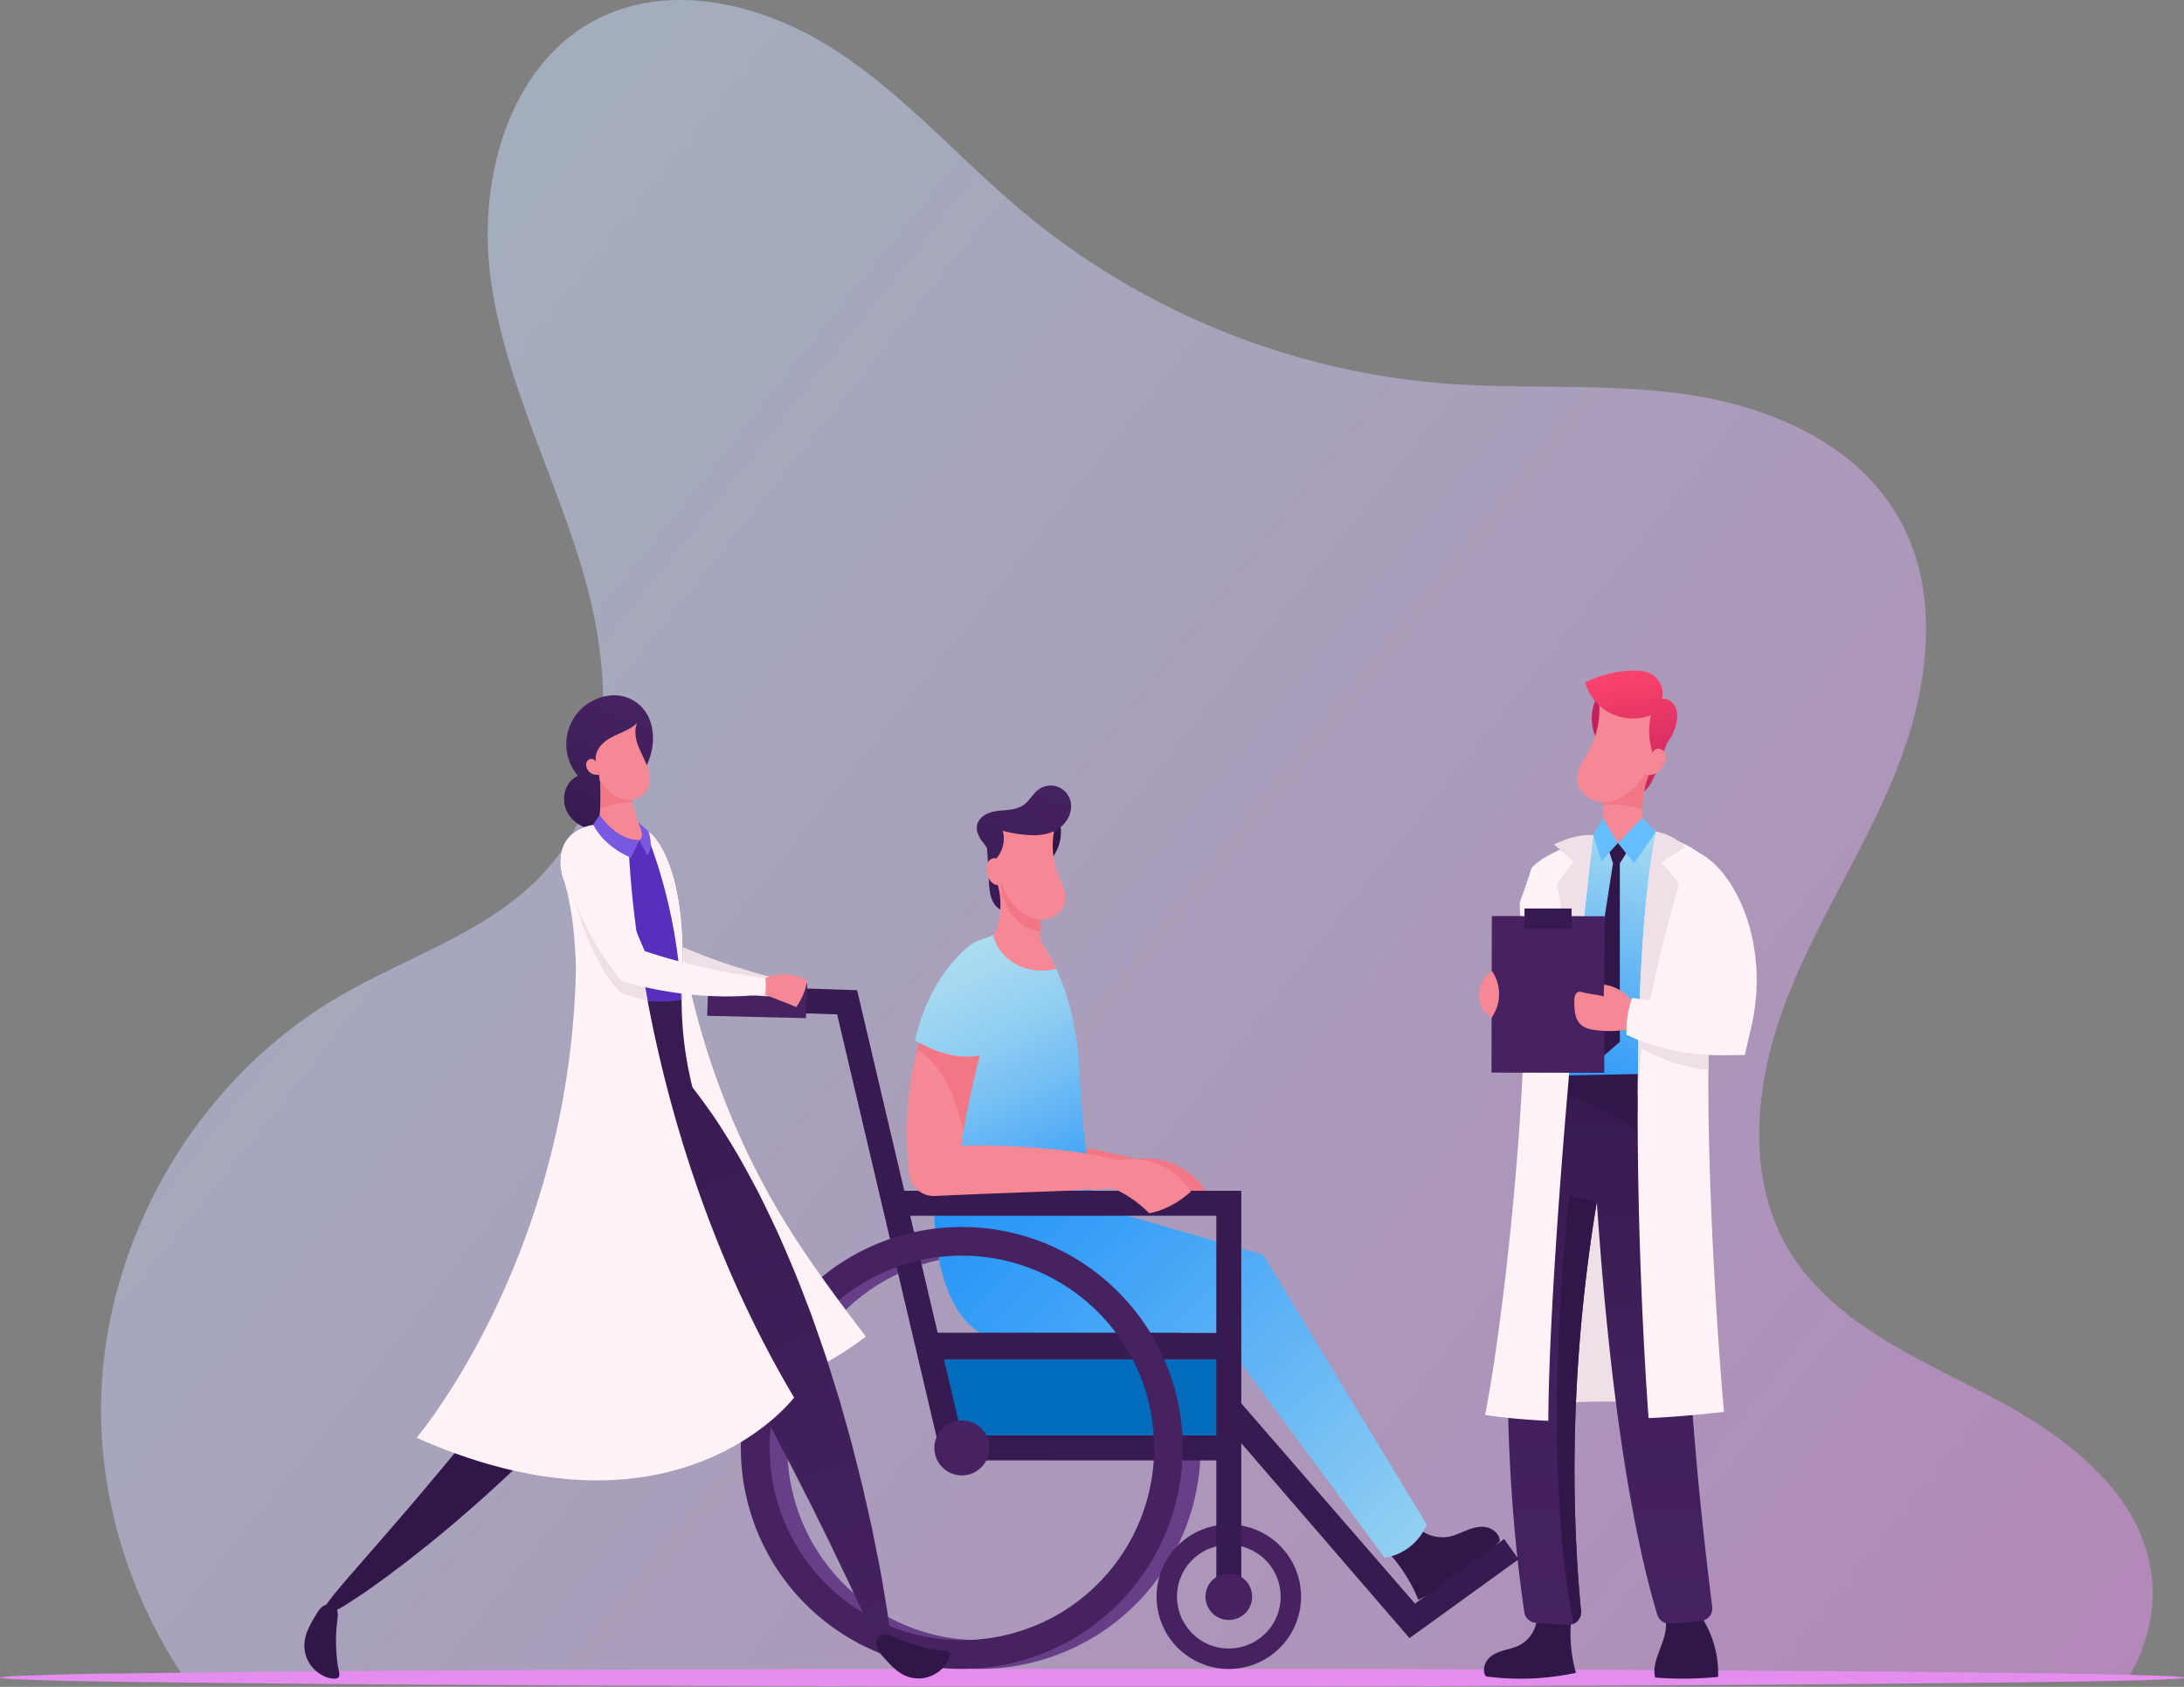 <svg xmlns="http://www.w3.org/2000/svg" xmlns:xlink="http://www.w3.org/1999/xlink" viewBox="0 0 1300 1004"><rect x="0" y="0" width="1300" height="1004" fill="#808080" stroke="none"/><defs><style>.cls-1{opacity:0.5;}.cls-2{fill:url(#_ÂÁ_Ï_ÌÌ_È_ËÂÌÚ_21);}.cls-3{fill:#e58def;}.cls-4{fill:#efdfe6;}.cls-5{fill:#311649;}.cls-6{fill:url(#_ÂÁ_Ï_ÌÌ_È_ËÂÌÚ_23);}.cls-7{fill:url(#_ÂÁ_Ï_ÌÌ_È_ËÂÌÚ_12);}.cls-8{fill:url(#_ÂÁ_Ï_ÌÌ_È_ËÂÌÚ_7);}.cls-9{fill:#fff3f7;}.cls-10{fill:#f68895;}.cls-11{fill:#f17785;}.cls-12{fill:#c5205c;}.cls-13{fill:url(#_ÂÁ_Ï_ÌÌ_È_ËÂÌÚ_12-2);}.cls-14{fill:#64bdff;}.cls-15{fill:#462261;}.cls-16{fill:#371a4f;}.cls-17{fill:#673f89;}.cls-18{fill:url(#_ÂÁ_Ï_ÌÌ_È_ËÂÌÚ_30);}.cls-19{fill:url(#_ÂÁ_Ï_ÌÌ_È_ËÂÌÚ_44);}.cls-20{fill:url(#_ÂÁ_Ï_ÌÌ_È_ËÂÌÚ_45);}.cls-21{fill:#006cbb;}.cls-22{fill:url(#_ÂÁ_Ï_ÌÌ_È_ËÂÌÚ_30-2);}.cls-23{fill:url(#_ÂÁ_Ï_ÌÌ_È_ËÂÌÚ_30-3);}.cls-24{fill:url(#_ÂÁ_Ï_ÌÌ_È_ËÂÌÚ_46);}.cls-25{fill:#582fbc;}.cls-26{fill:#7a59e2;}</style><linearGradient id="_ÂÁ_Ï_ÌÌ_È_ËÂÌÚ_21" x1="1224.15" y1="1130.32" x2="-23.41" y2="134.79" gradientUnits="userSpaceOnUse"><stop offset="0" stop-color="#e58def"/><stop offset="0.19" stop-color="#dda0f2"/><stop offset="0.73" stop-color="#cad1f8"/><stop offset="1" stop-color="#c2e4fb"/></linearGradient><linearGradient id="_ÂÁ_Ï_ÌÌ_È_ËÂÌÚ_23" x1="-474.75" y1="655.72" x2="-472.44" y2="976.89" gradientTransform="matrix(-1, 0, 0, 1, 485.3, 0)" gradientUnits="userSpaceOnUse"><stop offset="0" stop-color="#371a4f"/><stop offset="0.52" stop-color="#42205c"/><stop offset="1" stop-color="#462261"/></linearGradient><linearGradient id="_ÂÁ_Ï_ÌÌ_È_ËÂÌÚ_12" x1="-497.5" y1="477.48" x2="-484.02" y2="398.15" gradientTransform="matrix(-1, 0, 0, 1, 485.3, 0)" gradientUnits="userSpaceOnUse"><stop offset="0" stop-color="#c5205c"/><stop offset="1" stop-color="#fb446c"/></linearGradient><linearGradient id="_ÂÁ_Ï_ÌÌ_È_ËÂÌÚ_7" x1="-455.51" y1="653.93" x2="-500.19" y2="490.64" gradientTransform="matrix(-1, 0, 0, 1, 485.3, 0)" gradientUnits="userSpaceOnUse"><stop offset="0" stop-color="#2795f8"/><stop offset="1" stop-color="#abddf0"/></linearGradient><linearGradient id="_ÂÁ_Ï_ÌÌ_È_ËÂÌÚ_12-2" x1="-496.2" y1="477.7" x2="-482.72" y2="398.37" xlink:href="#_ÂÁ_Ï_ÌÌ_È_ËÂÌÚ_12"/><linearGradient id="_ÂÁ_Ï_ÌÌ_È_ËÂÌÚ_30" x1="489.96" y1="462.11" x2="513.22" y2="370.65" gradientTransform="translate(146.7 30.46) rotate(6.15)" gradientUnits="userSpaceOnUse"><stop offset="0" stop-color="#371a4f"/><stop offset="0.47" stop-color="#401f5a"/><stop offset="1" stop-color="#462261"/></linearGradient><linearGradient id="_ÂÁ_Ï_ÌÌ_È_ËÂÌÚ_44" x1="630.23" y1="729.02" x2="553.32" y2="566.47" gradientUnits="userSpaceOnUse"><stop offset="0" stop-color="#2795f8"/><stop offset="0.15" stop-color="#42a4f6"/><stop offset="0.42" stop-color="#6fbcf4"/><stop offset="0.66" stop-color="#90cef2"/><stop offset="0.86" stop-color="#a4d9f0"/><stop offset="1" stop-color="#abddf0"/></linearGradient><linearGradient id="_ÂÁ_Ï_ÌÌ_È_ËÂÌÚ_45" x1="594.5" y1="694.75" x2="871.8" y2="983.69" gradientUnits="userSpaceOnUse"><stop offset="0" stop-color="#2795f8"/><stop offset="0.19" stop-color="#3aa0f7"/><stop offset="0.57" stop-color="#6dbbf4"/><stop offset="1" stop-color="#abddf0"/></linearGradient><linearGradient id="_ÂÁ_Ï_ÌÌ_È_ËÂÌÚ_30-2" x1="494.04" y1="463.15" x2="517.31" y2="371.69" xlink:href="#_ÂÁ_Ï_ÌÌ_È_ËÂÌÚ_30"/><linearGradient id="_ÂÁ_Ï_ÌÌ_È_ËÂÌÚ_30-3" x1="345.87" y1="490.64" x2="373.48" y2="411.17" gradientTransform="matrix(1, 0, 0, 1, 0, 0)" xlink:href="#_ÂÁ_Ï_ÌÌ_È_ËÂÌÚ_30"/><linearGradient id="_ÂÁ_Ï_ÌÌ_È_ËÂÌÚ_46" x1="360.26" y1="565.78" x2="534.68" y2="1022.39" gradientUnits="userSpaceOnUse"><stop offset="0" stop-color="#371a4f"/><stop offset="1" stop-color="#462261"/></linearGradient></defs><g id="Calque_2" data-name="Calque 2"><g id="_Layer_" data-name="&lt;Layer&gt;"><g class="cls-1"><path class="cls-2" d="M60.15,838.13C59.89,894.8,77.88,951,109.29,998.05l.93,1.38h.14l14.17-.19q12.41-.18,26-.32,14.15-.17,29.57-.31l10.43-.1,18.73-.17q17.34-.15,35.93-.29l10-.07,16.23-.11c28.51-.19,58.87-.36,90.83-.51l4.82,0h5.43q13.59-.08,27.54-.12l11.38-.05,12.94,0c34.4-.12,70.25-.22,107.27-.29l40.21-.06q38.33-.06,78-.06H707q40.29,0,79.19.07l11.31,0q34.93.06,68.46.15c91.31.25,174,.66,243.32,1.2l5.5.05c18,.13,35,.29,51,.45q21.38.21,40.26.45c4.85.06,9.56.11,14.14.18h.11l7.34.11h1.09c3.44.06,6.79.1,10.07.14h.22c1,0,1.9,0,2.83,0l11.16.19,8.49.14.86,0,3.94.07.78-1.35c10.76-18.8,16.34-40,13.59-61.47-6.35-49.6-52.56-83.48-96.92-106.56s-93.94-44.16-119.36-87.22c-26.12-44.25-19.37-101-.79-148.87s47.78-91.13,66.38-139,25.38-104.61-.7-148.87a124.1,124.1,0,0,0-32.5-35.92c-23.33-17.64-52.5-28.57-81.82-34.11-2.89-.54-5.79-1-8.68-1.48-46.85-7.17-94.65-3.39-141.93-6.55-1.64-.1-3.28-.22-4.91-.35A447.33,447.33,0,0,1,666.75,167a439.57,439.57,0,0,1-57.53-40.63c-37.81-31.57-70.49-69.52-111.81-96.34S401.85-11,357.5,10.39c-54.41,26.29-73.68,96.45-65.33,156.3s37.34,114.62,54.51,172.56,20.55,126.14-17.1,173.41c-31.68,39.77-84.13,55-128,80.63C116.37,643,60.62,739.52,60.15,838.13Z"/></g><path class="cls-3" d="M0,998.55c0,.71,15.55,1.38,43.88,2l12.25.24,6.89.12,1.47,0,3.07.05,3.36.06,1.73,0H73l5.16.07,8.42.14,3,0,2.55,0,5.53.08,7.66.1,27.88.33,36.28.36,6.86.06q11.79.12,24.22.21,15.42.13,31.78.24l6.43,0,13.24.09c29.58.19,61.19.36,94.52.51l18,.08,18,.07,11.15,0,16.12.06c32,.11,65.26.2,99.53.26q19.89,0,40.24.06,38.48,0,78.34.06h59.21l54,0,15.62,0h8.47l11.25,0q34.8-.06,68.2-.14c90.77-.24,173-.64,241.76-1.17l7.17-.05q23.19-.18,44.2-.39,19.66-.18,37.26-.38l14.26-.18,6.2-.08h2l1.66,0,10.12-.15h.53l5.1-.07,11-.16,5.81-.09,2.79,0,3.77-.07,1.06,0q11.64-.2,21.2-.43h.56c25.22-.58,39-1.21,39-1.87s-12.53-1.21-35.61-1.77l-9.49-.22-12.15-.24-1.59,0c-1.28,0-2.59,0-3.91-.06l-.85,0-8.44-.14-11.07-.18c-.93,0-1.86,0-2.81,0h-.22c-3.25,0-6.58-.08-10-.14h-1.08l-7.29-.1h-.12l-14-.17q-18.72-.23-40-.43c-15.9-.16-32.81-.31-50.63-.44l-5.46,0c-68.78-.52-150.9-.92-241.54-1.16q-33.24-.09-68-.14l-11.24,0q-38.57-.06-78.6-.08H629.34q-39.36,0-77.45.06-20.17,0-39.92.06c-36.75.06-72.34.16-106.48.27l-12.85,0-11.3.05-27.33.11h-5.39c-1.6,0-3.2,0-4.79,0-31.72.14-61.86.3-90.16.49l-16.11.1-10,.07-35.67.28-18.59.16L163,995l-29.36.3q-13.52.13-25.83.31l-14.07.18H93.2c-3.64.06-7.2.1-10.65.14h0c-1.28,0-2.55.06-3.81.07s-2.55,0-3.8,0l-3.51.06c-.83,0-1.64,0-2.45,0l-2.87,0h-.4c-1.22,0-2.43,0-3.63.06l-8.89.17-7.18.14C16.32,997.16,0,997.84,0,998.55Z"/><path class="cls-4" d="M1026.19,840.31S950.6,825.44,884,842.18l66.5-142.27Z"/><path class="cls-5" d="M1013.1,962.89a62,62,0,0,1,9.59,35.2,209.87,209.87,0,0,1-37.43.4c-1.58-5.79.9-11.77,3-17.39s4.31-11.61,3.07-17.48C998.36,963.17,1006.06,962.67,1013.1,962.89Z"/><path class="cls-5" d="M936.24,956.83a84.8,84.8,0,0,0,1.84,38.85,157.58,157.58,0,0,1-53.49,2.15c-2.23-2.68-1.28-7.24.88-10s5.52-4.22,8.85-5.24,6.8-1.69,9.92-3.24a19.76,19.76,0,0,0,10.55-19.8C921,956.38,929.35,955.76,936.24,956.83Z"/><path class="cls-6" d="M1012.54,964.87q-9.06.92-18.35,1.53a7.54,7.54,0,0,1-7.72-5.35c-9.52-31.49-22.92-91.41-32.24-197.38q-2-22.73-3.74-48.34c-2.41,14.41-4.77,30.67-6.82,48.49-6.19,53.68-9.55,121.43-2.59,195a7.57,7.57,0,0,1-7.86,8.27q-9.59-.4-19-1.12a7.55,7.55,0,0,1-6.89-6.44c-5.66-38.52-12.8-107.43-8.69-192.84q.75-15.6,2-31.92,1.38-17.41,3.43-35.55.76-6.81,1.66-13.73h0q1.94-15.16,4.42-30.74c.46-2.84.92-5.7,1.4-8.57l.18-1.06c.26-1.52.53-3,.79-4.57l37.53-.8,57.66-1.23c-.54,4-1.21,9.48-1.86,16.59-.14,1.52-.27,3.1-.42,4.76,0,.3,0,.61-.07.92-.22,2.64-.42,5.47-.63,8.48-.5,7.53-.95,16.22-1.28,26.1-.39,12.05-.6,25.89-.49,41.59q.09,13.39.52,28.61c1.42,48.74,5.75,111.77,15.69,190.82A7.55,7.55,0,0,1,1012.54,964.87Z"/><path class="cls-5" d="M936.61,966.48a7.55,7.55,0,0,0,4.48-7.63c-7-73.59-3.61-141.34,2.58-195,2.05-17.82,4.41-34.08,6.82-48.49l-16.32-4.07S916,861.38,936.61,966.48Z"/><path class="cls-7" d="M994.4,436.6q-4.15,11-8.3,21.94c-1.94,5.1-4.16,10.57-8.81,13.42a12.73,12.73,0,0,1-14.12-.81,49,49,0,0,0,15.39-19.4c1.58-3.64,2.75-7.51,5.08-10.71A11.42,11.42,0,0,1,994.4,436.6Z"/><path class="cls-8" d="M1021.52,557.13a757.59,757.59,0,0,0-9,83.78A386.19,386.19,0,0,1,933.75,642q-12-1.07-24-2.88.42-24.74-1-49.46-1-17.73-3-35.42a.61.61,0,0,1,0-.14c0-.21,0-.43-.08-.65-.16-1.49-.33-3-.48-4.5l-.09-.91-.15-1.69c-.1-1.25-.18-2.49-.25-3.73,0-.59-.05-1.17-.06-1.75,0-1.29,0-2.58,0-3.86.25-.66.49-1.31.74-2s.49-1.2.68-1.81.42-1.2.62-1.79l1.26-3.5c.87-2.64,1.73-5.17,2.53-7.6.41-1.23.8-2.43,1.18-3.6l-.22.22a2.39,2.39,0,0,0,.22-.23c.5-.56,1-1.08,1.56-1.59h0a29.45,29.45,0,0,1,2.42-2l1-.78c.69-.49,1.4-1,2.11-1.4h0c.68-.43,1.37-.83,2.06-1.23,2.51-1.43,5.15-2.7,7.74-3.93l.18-.09c3.26-1.54,6.72-3.08,10.26-4.62l3.49-1.49,5.8-2.45h0c7.23-3.05,14.49-6.1,21-9.18L985.75,495l9.45,4.09c8,3.48,16.39,7.21,21.8,14.08C1026.41,525.09,1024,542.13,1021.52,557.13Z"/><path class="cls-5" d="M1007.79,638.54c-.54,4-1.21,9.48-1.86,16.59-.14,1.52-.27,3.1-.42,4.76,0,.3,0,.61-.07.92-.22,2.64-.42,5.47-.63,8.48-.5,7.53-.95,16.22-1.28,26.1-25.17-24.65-57.43-42.18-91.9-49.19l.18-1.06c.26-1.52.53-3,.79-4.57l37.53-.8Z"/><path class="cls-9" d="M974.79,661.07c0,68.55,3.22,138.31,6.5,183,15-.66,30-2,44.9-3.74-3.55-39.27-8.44-113.76-9.24-179.9q0-3.7-.06-7.35-.06-8.17,0-16.11v-.52c0-7.83.15-15.46.34-22.79,0-.93,0-1.84.07-2.76,0-1.26.08-2.52.12-3.76.67-19.59,2-36.83,4.13-50,1.6-9.73,3.19-20.33,1.53-29.83a32.45,32.45,0,0,0-3.84-10.9,26.41,26.41,0,0,0-2.2-3.24c-4.34-5.52-10.6-9-17-12-1.58-.73-3.17-1.42-4.75-2.11L985.78,495h0c-1.14,5.62-2.16,11.65-3.09,18-3.62,25-5.79,55.41-6.9,88.1-.1,2.49-.17,5-.24,7.52,0,.59,0,1.16-.06,1.74l0,.88c0,1-.05,1.93-.08,2.9-.06,2.54-.12,5.09-.17,7.67,0,.3,0,.6,0,.9q-.12,6.18-.22,12.41c0,.56,0,1.11,0,1.67,0,2.92-.07,5.86-.09,8.8q0,5.49-.06,11v4.43Z"/><path class="cls-9" d="M948.36,497.06c-4.36,36-9.78,89.09-14.6,144.74V642C927.26,717,921.86,796.8,921.61,845.72c-11.35-.56-26.34-1.69-37.62-3.54,6.49-33.09,14-91.49,18.73-149.23,3-36.41,4.9-72.55,4.76-101.92-.06-14.06-.6-26.58-1.7-36.82a.61.61,0,0,1,0-.14c0-.21,0-.43-.07-.65-.17-1.49-.34-3-.49-4.5l-.09-.91-.15-1.69c-.1-1.25-.18-2.49-.25-3.73,0-.59-.05-1.17-.06-1.75,0-1.29,0-2.58,0-3.86.25-.66.49-1.31.74-2s.49-1.2.68-1.81.42-1.2.62-1.79l1.26-3.5c.87-2.64,1.73-5.17,2.53-7.6.41-1.23.8-2.43,1.18-3.6,0,0,0,0,0,0,.5-.56,1-1.08,1.56-1.59h0a29.45,29.45,0,0,1,2.42-2l1-.78c.69-.49,1.4-1,2.11-1.4h0c.68-.43,1.37-.83,2.06-1.23,2.51-1.43,5.15-2.7,7.74-3.93l.18-.09c3.26-1.54,6.72-3.08,10.26-4.62l3.49-1.49,5.8-2.45Z"/><path class="cls-10" d="M980.85,499.7a61.54,61.54,0,0,1-29.61.46,72.35,72.35,0,0,0,3.22-21.27,68.07,68.07,0,0,0-.41-7.69c5.42-10,18-15.05,29.34-14.39a54,54,0,0,0-5.8,24.76A52.28,52.28,0,0,0,980.85,499.7Z"/><path class="cls-11" d="M977.59,481.57a69,69,0,0,0-23.13-2.68,68.07,68.07,0,0,0-.41-7.69c5.42-10,18-15.05,29.34-14.39A54,54,0,0,0,977.59,481.57Z"/><path class="cls-12" d="M949.34,417.73a27.7,27.7,0,0,0,1.34,22.9c1-5.5,2-10.78,3-16.27.46-2.55.8-5.54-1-7.38a2.39,2.39,0,0,0-2.13-.8C949.78,416.35,949,417,949.34,417.73Z"/><path class="cls-10" d="M976.52,464.41a41.56,41.56,0,0,1-7.09,7.37,24.79,24.79,0,0,1-13,5.62c-8.17.78-17.19-5-17.7-13.16-.39-6.22,3.8-11.64,6.85-17.07.16-.3.33-.6.48-.91a51.35,51.35,0,0,0,5.52-30.95,62.47,62.47,0,0,1,35.49,6.53A56.53,56.53,0,0,1,976.52,464.41Z"/><path class="cls-13" d="M984.27,449.56a41.43,41.43,0,0,1-1.59-23.81,30.31,30.31,0,0,1-24-1.23,29.56,29.56,0,0,1-15.17-18.29,66.63,66.63,0,0,1,28.22-7.07c4.16-.07,8.52.31,12,2.53a13.23,13.23,0,0,1,5.5,14.36c3.44-.81,6.87,2,8.24,5.28s1,7,0,10.41C995.36,439.43,990.85,445,984.27,449.56Z"/><polygon class="cls-5" points="955.72 500.28 960.12 513.86 943.49 620.49 951.8 630.9 964.19 620.14 964.19 513.86 970.93 503.23 955.72 500.28"/><polygon class="cls-14" points="977.52 486.7 963.07 501.74 972.65 513.86 985.75 494.99 977.52 486.7"/><polygon class="cls-14" points="963.07 501.74 953.24 512.64 948.36 497.06 954 486.92 963.07 501.74"/><path class="cls-4" d="M948.35,497.07h0c-4.36,36-9.78,89.09-14.6,144.74,2.84-35.23-.36-70.3-3.31-92.39-1.9-14.26-3.69-23.11-3.69-23.11l9.94-13.66-8.08-6.92L925,502.64c13.82-6.86,23.33-5.59,23.33-5.59Z"/><polygon class="cls-15" points="887.99 545.22 887.99 545.22 887.8 638.42 954.92 638.56 954.96 622.78 955 603.54 955.11 545.35 887.99 545.22"/><path class="cls-4" d="M989.07,513.36c3.43,4,7.16,8.71,10.59,12.71,0,0-24.12,76.95-24.87,130.57,0-7.18.07-14.35.17-21.46s.23-14.07.4-21c0-1.85.1-3.68.16-5.52q.11-3.78.23-7.52c1.4-41.08,4.47-78.62,10-106.15h0a34.08,34.08,0,0,1,17.46,9C998.63,507.2,993.68,510.13,989.07,513.36Z"/><path class="cls-10" d="M888.1,578a24.16,24.16,0,0,1-.4,27.86,16.92,16.92,0,0,1-7.46-13.93C880.18,586.25,883.7,580.89,888.1,578Z"/><path class="cls-10" d="M972.44,597.33a24.79,24.79,0,0,0-17.65-11.26c0,2.31-.21,4.68-.16,7-4.19-1.12-8.59-1.38-12.78-2.5a4.76,4.76,0,0,0-1.94-.24,3.24,3.24,0,0,0-2.33,2.14,9.52,9.52,0,0,0-.42,3.28,34.89,34.89,0,0,0,.56,8,11.57,11.57,0,0,0,4,6.79,15.09,15.09,0,0,0,6.82,2.4,61,61,0,0,0,20.83-.29C970.41,607.81,971.45,602.21,972.44,597.33Z"/><path class="cls-4" d="M1016.85,637v-.52c0-7.83.15-15.46.34-22.79,0-.93,0-1.84.07-2.76,0-1.26.08-2.52.12-3.76l-25.51-.4c-4.67-.08-9.53-.11-13.74,1.9a11.77,11.77,0,0,0-2.67,1.79l0,.88c0,1-.05,1.93-.08,2.9-.06,2.54-.12,5.09-.17,7.67,0,.3,0,.6,0,.9A105.05,105.05,0,0,0,1016.85,637Z"/><path class="cls-9" d="M968.12,615.86c1.76.84,3.61,1.68,5.53,2.5l3.58,1.4,1.86.71,1.9.65c1.3.41,2.61.84,3.93,1.28l4.09,1.14a129.63,129.63,0,0,0,17.78,3.46,146.71,146.71,0,0,0,19.59,1.09l12.2-.14,3.06-13.35c.48-2.07,1-4.17,1.44-6.28.11-.53.25-1.06.34-1.59l.27-1.61c.18-1.08.35-2.16.53-3.24s.32-1.91.43-2.86l.3-2.84c.09-1,.19-1.9.28-2.85s.18-1.87.21-2.81c.07-1.88.13-3.75.2-5.6,0-.92,0-1.84,0-2.76l-.07-2.74c0-3.65-.46-7.2-.79-10.68-.21-1.73-.51-3.44-.77-5.13s-.54-3.36-.94-5-.74-3.24-1.12-4.81-.89-3.11-1.33-4.63-.91-3-1.45-4.43-1.09-2.84-1.63-4.22a89.37,89.37,0,0,0-7.54-14.61,35.32,35.32,0,0,0-2.08-3c-.7-1-1.4-1.9-2.1-2.8a50.12,50.12,0,0,0-4.25-4.82c-.7-.72-1.4-1.4-2.08-2s-1.41-1.2-2.1-1.75a39.56,39.56,0,0,0-4-2.79,18.24,18.24,0,0,0-7-2.57,7,7,0,0,0-5.06,1.13,7.9,7.9,0,0,0-2.79,4.44,21.84,21.84,0,0,0-.52,6.91,37.13,37.13,0,0,0,.39,4.29c.09.75.25,1.49.35,2.3s.24,1.62.39,2.46c.28,1.67.71,3.37,1,5.22.18.91.38,1.84.6,2.78s.46,1.89.65,2.89c.85,3.94,1.85,8.15,2.79,12.67.23,1.13.47,2.28.74,3.43s.42,2.35.67,3.54.52,2.4.7,3.64.41,2.49.63,3.74.41,2.54.6,3.85.41,2.6.57,3.92c.26,2.67.71,5.37.87,8.15l.18,2.09c.07.7.14,1.4.16,2.11.07,1.42.14,2.84.23,4.28.06.72,0,1.44.06,2.17s0,1.45,0,2.19,0,1.31,0,2l-1.24.06c-5.2.18-10.2,0-15-.15L990,596l-3.44-.27-1.7-.13-1.65-.17-3.25-.32c-3-.37-5.82-.73-8.51-1.13A60.18,60.18,0,0,0,968.12,615.86Z"/><rect class="cls-16" x="907.44" y="540.75" width="28.02" height="12.12"/><path class="cls-10" d="M983.68,448.92a3.37,3.37,0,0,1,3-3.27,4.36,4.36,0,0,1,4.08,2.11,6.34,6.34,0,0,1,.66,4.68,11.65,11.65,0,0,1-2.13,4.32,10.89,10.89,0,0,1-5.59,4.3c-2.31.65-5.1,0-6.39-2.05C980.24,456,983.85,453.11,983.68,448.92Z"/><path class="cls-11" d="M718.44,710c-7.43,6.16-15.7,10.45-25.22,12a69.35,69.35,0,0,0-21-15.61c-4.37.2-9.25.32-14.56.4-5.91.08-12.35.14-19.26.15l-22,.06-16.19.07a83.49,83.49,0,0,1,8.55-19.88,85.11,85.11,0,0,1,5.2-7.7l3.63.31c8,.7,15.53,1.61,22.59,2.62s13.6,2.19,19.54,3.44,11.28,2.57,15.92,3.92l.6.18a41.95,41.95,0,0,1,42.17,20Z"/><path class="cls-17" d="M583.11,730.31a131.51,131.51,0,1,0,131.51,131.5A131.51,131.51,0,0,0,583.11,730.31Zm0,245.92A114.42,114.42,0,1,1,697.53,861.81,114.41,114.41,0,0,1,583.11,976.23Z"/><path class="cls-5" d="M630.51,488A25.93,25.93,0,0,1,623,514.29c.77-7.09,1-14.35,1.8-21.44a8.21,8.21,0,0,1,1.29-4.28C627.06,487.38,630.07,486.51,630.51,488Z"/><path class="cls-18" d="M586.9,492.61q.87,15.94,1.73,31.89c.22,4,.46,8.13,2.19,11.75s5.31,6.66,9.31,6.48c-1.65-11.42-3.76-22.41-5.41-33.84a37.68,37.68,0,0,0-2.09-9.05C591.45,497,589.71,493.94,586.9,492.61Z"/><path class="cls-10" d="M622.17,568.07c-10.55.74-23.14-3-32.95-6.66A43.58,43.58,0,0,0,595,545.49a1,1,0,0,0,0-.24,45.26,45.26,0,0,0-.34-15.43,45.84,45.84,0,0,0-2.41-8,41.82,41.82,0,0,1,5.84.88c10,2.22,19.33,8,23,16.28a60,60,0,0,0-1.45,7c-.15,1-.27,2.07-.36,3.11-.13,1.36-.21,2.72-.23,4.08,0,.47,0,1,0,1.44,0,1.1,0,2.21.11,3.31C619.33,560.55,621.65,565.43,622.17,568.07Z"/><path class="cls-11" d="M619.08,553.13c0,.47,0,1,0,1.44-22.58-3.15-23.73-31.14-23.73-31.14l2.83-.77c10,2.22,19.33,8,23,16.28a60,60,0,0,0-1.45,7c-.15,1-.27,2.07-.36,3.11C619.18,550.41,619.1,551.77,619.08,553.13Z"/><path class="cls-10" d="M633.92,537.06c-1.49,7.45-10.49,11.58-17.88,9.84s-13-7.82-16.76-14.44A52.22,52.22,0,0,1,595,492.11a57.72,57.72,0,0,1,33.35-1.51,47.6,47.6,0,0,0,1.5,29.95C631.9,525.92,635.06,531.41,633.92,537.06Z"/><path class="cls-19" d="M651.4,719h0c-16.36,2.76-34.14,3.61-49.89,3.61H601c-25.4,0-45.38-2.27-45.38-2.27,0-3.12,0-6.61,0-10.39,0-.82,0-1.64,0-2.48-.12-13.34-1.14-45.39-1.69-60a166.5,166.5,0,0,1,.38-19.6c.1-1.19.2-2.34.31-3.49a68.37,68.37,0,0,1-10-5.09c9.08-39.45,31.47-55.64,32.86-56.61l.07,0a24.64,24.64,0,0,1,3.48-2.32l0,0,.38-.15c1.82-.66,3.34-1.22,4.49-1.62l.32-.11c1.11-.4,1.81-.62,1.92-.64h0c.09,0,.18-.08.26-.1l1-.38,1.9-.7,1.12-.42c8.37,5.76,22.71,7.61,29.67,8.19l.25.4c.65,1,1.35,2.16,2.09,3.44,1.36,2.37,2.85,5.21,4.38,8.52a143,143,0,0,1,9.07,26.88c.22.94.44,1.9.65,2.87.06.3.13.6.19.91a196.84,196.84,0,0,1,3.87,29.82h0c.57,12.92,1.57,27.27,3.26,42.6.19,1.64.38,3.3.58,5,.37,3.19.79,6.43,1.24,9.7C648.64,702.43,649.91,710.64,651.4,719Z"/><path class="cls-5" d="M819.11,916.85a94.64,94.64,0,0,1,25.15,35.39,176,176,0,0,0,48.45-35c.11-3.88-3.86-7.24-7.64-8.14s-7.75.1-11.38,1.5-7.13,3.2-10.94,4a22.05,22.05,0,0,1-22.9-10.12C832.21,906,824.43,911.17,819.11,916.85Z"/><path class="cls-20" d="M556.19,714.93s-4.46,88,51.61,83.85l121.66.15L824.24,927.3l2.49-.6a32.47,32.47,0,0,0,22.49-19.32h0L751.92,746.9,648,717Z"/><polygon class="cls-16" points="839 975.05 695.01 808.2 552.25 808.2 552.25 793.35 702.49 793.35 842.27 954.5 895.29 915.99 903.9 928.1 839 975.05"/><polygon class="cls-21" points="729.46 801.88 547.67 801.88 561.04 861.81 729.46 861.81 729.46 801.88"/><path class="cls-15" d="M731.44,907.38a43,43,0,1,0,43,43A43,43,0,0,0,731.44,907.38Zm0,73.82a30.85,30.85,0,1,1,30.85-30.85A30.86,30.86,0,0,1,731.44,981.2Z"/><path class="cls-16" d="M538.27,708.76,510.18,589.38l-76.4-2.54-.62,14.85,65.14,2.08,62.47,265.47H724v76.28h14.86V708.76ZM724,854.38H572.53l-10.66-45.32H724Zm0-61H558.17l-16.4-69.73H724Z"/><path class="cls-15" d="M572.53,730.31A131.51,131.51,0,1,0,704,861.81,131.51,131.51,0,0,0,572.53,730.31Zm0,245.92A114.42,114.42,0,1,1,687,861.81,114.42,114.42,0,0,1,572.53,976.23Z"/><polygon class="cls-15" points="479.76 606.02 420.93 604.62 421.68 583.83 480.51 585.23 479.76 606.02"/><path class="cls-15" d="M745.31,950.35a13.87,13.87,0,1,1-13.87-13.87A13.87,13.87,0,0,1,745.31,950.35Z"/><path class="cls-15" d="M588.88,861.81a16.35,16.35,0,1,1-16.35-16.34A16.35,16.35,0,0,1,588.88,861.81Z"/><path class="cls-22" d="M591.26,512.75a17.91,17.91,0,0,0,5.62-18.27A75.83,75.83,0,0,0,615,497.14c6,.12,12.31-1.38,16.88-5.31s7-10.61,4.94-16.26a12.43,12.43,0,0,0-7.76-7.46,12.21,12.21,0,0,0-10.62,1.63c-3.58,2.53-5.56,6.87-9.14,9.4-2.88,2-6.49,2.67-10,3s-7.07.47-10.39,1.64-6.42,3.64-7.25,7.06c-.94,3.87,1.21,7.81,3.71,10.9A37,37,0,0,1,591.26,512.75Z"/><path class="cls-10" d="M628.7,576.69a36.66,36.66,0,0,1-17.05,0c-9.78-2.47-18.41-10.46-20.46-20.15l1.12-.42c8.37,5.76,20.46,4.05,27.42,4.63l.25.4c.65,1,3.6,5.72,4.34,7C625.68,570.54,627.17,573.38,628.7,576.69Z"/><path class="cls-10" d="M595.09,515.15a3.11,3.11,0,0,0-1.32-3.86,4,4,0,0,0-4.24.29,5.91,5.91,0,0,0-2.27,3.74,10.79,10.79,0,0,0,.22,4.45,10.17,10.17,0,0,0,3.17,5.71,5.38,5.38,0,0,0,6.18.59C595.4,522.45,593.4,518.65,595.09,515.15Z"/><path class="cls-10" d="M708.83,709.29c-7.22,6.4-15.33,11-24.79,12.88a69.35,69.35,0,0,0-21.47-14.89c-4.36.35-9.23.63-14.54.89-5.9.28-12.34.57-19.24.81l-22,.81-24.3.93-26.1,1.13a14.7,14.7,0,0,1-15.28-13.38l-.1-1.1-.12-1.34q-.32-3.64-.62-7.24c-.14-2.4-.23-4.79-.34-7.17s-.09-4.74-.12-7.09V671c0-1.16.07-2.32.1-3.48a194.44,194.44,0,0,1,2.59-26.5c.37-2.09.73-4.16,1.12-6.19s.89-4,1.35-6c.23-1,.45-2,.7-2.92.1-.37.21-.73.31-1.1l.48-1.74.66-2.32c6,3.32,21.5,10.62,36,7.51-.31,1.37-.65,2.76-1,4.15l-.63,2.49c-.21.84-.39,1.69-.59,2.54-.4,1.71-.82,3.43-1.25,5.19s-.79,3.53-1.2,5.33c-1.6,7.23-3.23,14.84-4.56,22.84-.16.95-.35,1.91-.51,2.87a.59.59,0,0,0,0,.13c-.16,1-.31,2-.46,3.06-.25,1.67-.55,3.36-.78,5.06,3.3-.06,6.58-.09,9.81-.09,8.71,0,17.12.26,25.12.68s15.59,1.09,22.67,1.85,13.67,1.72,19.64,2.78,11.37,2.18,16.06,3.37l.59.16a41.91,41.91,0,0,1,42.83,18.57Z"/><path class="cls-11" d="M583.11,628.31c-.31,1.37-.65,2.76-1,4.15l-.63,2.49c-.21.84-.39,1.69-.59,2.54-.4,1.71-.82,3.43-1.25,5.19s-.79,3.53-1.2,5.33c-1.6,7.23-3.23,14.84-4.56,22.84-.16.95-.35,1.91-.51,2.87-2.12-9.22-4.5-18.4-8.59-26.91-4.23-8.81-10.51-16.94-18.82-21.95l.48-1.74.66-2.32C553.14,624.12,568.6,631.42,583.11,628.31Z"/><path class="cls-23" d="M364.65,413.87A29.12,29.12,0,0,0,344,461.79c-6.21,2.75-9.2,10.08-8,16.78s6.65,12.27,13.16,14.23a20.61,20.61,0,0,0,26.35-22.48c5.12-6.45,9.76-13.59,11.91-21.54s1.75-16.85-2.45-23.93A22.36,22.36,0,0,0,364.65,413.87Z"/><path class="cls-4" d="M466.66,593.08c-1.09,0-2.23,0-3.41,0h-3.1l-3.27-.11c-1.11-.05-2.26-.07-3.42-.14l-3.57-.26c-2.44-.15-4.95-.45-7.58-.71-1.31-.13-2.63-.34-4-.51s-2.72-.36-4.11-.58c-2.76-.46-5.62-.9-8.53-1.5-5.82-1.11-11.88-2.57-18.1-4.32s-12.6-3.85-19-6.3l-3.23-1.24-2.94-1.13-2.4-4A183,183,0,0,1,370.47,555a147.43,147.43,0,0,1-6.94-17.12c-.45-1.39-.89-2.78-1.33-4.14s-.77-2.74-1.14-4.09c-.17-.67-.35-1.34-.53-2l-.45-2c-.08-.33-.16-.67-.22-1A41.41,41.41,0,0,0,386.51,517c.19.75.38,1.52.56,2.29l.42,1.75c.14.59.29,1.18.44,1.78.28,1.2.57,2.41.86,3.64s.63,2.48.93,3.75c1.26,5,2.55,10.39,4.11,15.9,1.26,4.52,2.64,9.18,4.16,13.93,5.33,2.4,10.59,4.67,15.76,6.71,5.6,2.24,11.06,4.29,16.34,6.09,2.62.94,5.21,1.74,7.73,2.58,1.26.42,2.51.78,3.72,1.17s2.44.78,3.64,1.1c2.39.69,4.7,1.41,6.94,2l3.28.91c1.08.3,2.13.56,3.16.82l3,.8,2.89.71,3.14.79A43.63,43.63,0,0,1,466.66,593.08Z"/><path class="cls-9" d="M400.29,523.18c6.6,73.21,30.13,144.55,67.76,205.45,14.45,23.38,30.89,45.18,47.3,66.93-13.89,10.7-30.33,20.2-46.64,25.31-26.36-46.66-46.08-98-64-149.26-8.38-23.91-15.85-48.45-18.59-73.88S390,546.09,400.29,523.18Z"/><path class="cls-5" d="M404.44,678.3a209.42,209.42,0,0,0-.93-28.52c-.23-2.15-.48-4.25-.77-6.29s-.65-4-1-5.92a105.23,105.23,0,0,0-2.55-10.7,81.21,81.21,0,0,0-3.22-9.09,59.91,59.91,0,0,0-3.79-7.4,35.14,35.14,0,0,0-4.25-5.65,23.13,23.13,0,0,0-4.58-3.85,13.89,13.89,0,0,0-9.67-2.21,17.39,17.39,0,0,0-9.26,5,31.78,31.78,0,0,0-4.09,4.9,53.91,53.91,0,0,0-3.65,6.33,69.61,69.61,0,0,0-3.19,7.68c-1,2.77-1.92,5.75-2.73,8.93s-1.57,6.54-2.24,10.1c-.34,1.78-.63,3.6-.93,5.48s-.59,3.78-.85,5.74c-1,7.85-1.8,16.4-2.29,25.62s-.79,19.11-1,29.62-.22,21.65-.34,33.37c-.09,10.15-.17,20.74-.37,31.72l-.26.34c-1.86,2.45-3.7,5-5.61,7.42s-3.8,5-5.71,7.5-3.86,5-5.8,7.56c-8.83,11.58-17.61,22.74-26.1,33.53-4.28,5.35-8.45,10.67-12.62,15.78l-6.15,7.63-6.06,7.42-3,3.65-3,3.56-5.8,7-11.19,13.33-10.54,12.37q-5.12,5.93-9.8,11.37l-17,19.5-7,8.06q-3.21,3.74-5.81,6.9a119.9,119.9,0,0,0-7.77,10.07c-1.65,2.52-2.32,4.19-1.89,4.92s1.94.51,4.45-.58a90.15,90.15,0,0,0,10.44-5.74c2.19-1.38,4.61-3,7.24-4.71l4.1-2.76c1.42-1,2.87-2,4.38-3.09,3-2.15,6.25-4.45,9.63-7l10.67-8.07c3.71-2.89,7.57-6,11.6-9.16s8.14-6.67,12.43-10.22,8.65-7.34,13.13-11.26l6.8-6,3.47-3.08c1.15-1.06,2.3-2.12,3.47-3.18l7.07-6.51c2.37-2.2,4.74-4.48,7.15-6.77,4.83-4.56,9.66-9.36,14.59-14.24,9.8-9.85,19.82-20.24,29.76-31.3,2.19-2.42,4.38-4.82,6.5-7.27l6.35-7.27c2.11-2.41,4.15-4.86,6.2-7.28l6.05-7.25L380,795l2.57-8.73h0c4.48-13,8.32-25.91,11.47-38.46a368.54,368.54,0,0,0,7.3-36.4A293.75,293.75,0,0,0,404.44,678.3Z"/><path class="cls-24" d="M529.43,987.71c-1.51.45-4.58-4.66-9.22-14.1q-1.73-3.55-3.75-7.89L512,956.37c-3.21-6.71-6.66-14.4-10.77-22.76l-6.3-13.16c-1.06-2.3-2.25-4.6-3.41-7l-3.57-7.2-3.66-7.45L482.4,895c-.65-1.27-1.3-2.56-2-3.85-2.62-5.15-5.31-10.47-8.07-15.91-1.35-2.73-2.83-5.45-4.27-8.21l-4.37-8.39-4.42-8.57q-2.31-4.29-4.64-8.66T450,832.6l-2.35-4.46c-.81-1.49-1.61-3-2.43-4.47q-4.87-9-9.76-18.23c-3.37-6.1-6.66-12.16-9.84-18.13q-1.2-2.23-2.38-4.47c-.82-1.47-1.62-2.94-2.43-4.4l-4.71-8.72-4.55-8.6-4.54-8.4q-2.22-4.15-4.35-8.26c-1.43-2.72-2.78-5.45-4.21-8.1q-4.21-8-8-15.64l-1.88-3.81-1.87-3.73q-1.87-3.72-3.61-7.33c-1.16-2.42-2.29-4.8-3.38-7.16s-2.11-4.69-3.17-7c-2.1-4.53-12.85-22.22-15.46-25.76-5.74-7.8-9.95-17.12-10.22-26.9-.26-9.29,3-18.27,6.22-27,3.08-8.3,5.57-17.29,8.65-25.59,2.45.31,6-1.56,8.49-1.24a113,113,0,0,0,15.88,1.3A50.3,50.3,0,0,0,406,584.28a213.91,213.91,0,0,0,6.21,63c1,1.26,2,2.56,3,3.89q4.3,5.7,8.75,12.08c1.51,2.11,2.93,4.33,4.4,6.59s2.92,4.58,4.4,6.95,3,4.79,4.44,7.26c.74,1.24,1.5,2.48,2.23,3.75l2.18,3.85q4.35,7.79,8.74,16.13c1.49,2.76,2.87,5.63,4.3,8.52s2.83,5.82,4.25,8.79,2.82,6,4.24,9l4.09,9.32c1.34,3.15,2.71,6.33,4.07,9.53.68,1.61,1.35,3.22,2,4.84s1.3,3.27,2,4.92q3.88,9.88,7.72,20.09,3.66,10.29,7.1,20.35c.57,1.68,1.15,3.33,1.69,5s1.07,3.34,1.6,5c1,3.32,2.09,6.62,3.11,9.89s2,6.53,3,9.74,1.84,6.44,2.74,9.62l2.66,9.42c.85,3.11,1.74,6.17,2.5,9.23,1.54,6.1,3.06,12,4.52,17.84.36,1.44.72,2.88,1.08,4.3s.66,2.85,1,4.26c.64,2.83,1.27,5.6,1.9,8.33l1.8,8c.58,2.63,1.2,5.21,1.69,7.76q1.53,7.64,2.93,14.64c1.91,9.29,3.29,17.79,4.54,25.23.61,3.72,1.19,7.18,1.65,10.39s.8,6.14,1.11,8.79C530.78,981.28,530.93,987.26,529.43,987.71Z"/><path class="cls-25" d="M405.57,595.21a93.36,93.36,0,0,1-18.17.79,96.32,96.32,0,0,1-13.81-1.73,88.68,88.68,0,0,1-9.73-2.56,106.82,106.82,0,0,0-14.1-42.46c-2.22-3.76-4.68-7.44-7-11.16l-.62-1c-1.13-1.82-2.2-3.64-3.2-5.49a55.31,55.31,0,0,1-3.79-8.53c-3.13-9.32-2.29-20.45,5.53-26.9A25.91,25.91,0,0,1,353.28,491a38.47,38.47,0,0,1,6-.46c6.74,0,12.4,2.06,19.13,2.67a33.33,33.33,0,0,1,5.49.95c.74.19,1.46.41,2.18.64h0C386.76,495.25,411.59,512.28,405.57,595.21Z"/><path class="cls-5" d="M186.72,993.27a20.15,20.15,0,0,1-5.46-15.75c.57-5.69,3.53-10.82,6.43-15.75,1.22-2.08,2.49-4.22,4.45-5.62s4.8-1.87,6.74-.44c2.59,1.89,2.29,5.76,1.89,8.94a96.84,96.84,0,0,0,.35,26.83c.65,4.25,2.67,8.14-3.1,7.63C193.86,998.74,189.56,996.22,186.72,993.27Z"/><path class="cls-10" d="M356.81,460.67l0,.12h0a111.41,111.41,0,0,1,.41,20.66c0,.06,0,.12,0,.18v.07c-.09,1.15-.19,2.3-.32,3.45h0c.26.41,9.72,14.89,23.51,15l.6-.26h0c.72-.6,2-2.33.55-6.25a.08.08,0,0,0,0,0c-.58-1.4-1.12-2.82-1.62-4.25a99.45,99.45,0,0,1-3-9.8c-.18-.74-.36-1.48-.53-2.22-.62-2.79-1.14-5.62-1.53-8.46-.07-.41-.12-.83-.17-1.25q-.51-3.84-.72-7.73a40.59,40.59,0,0,0-7.23-5.65A6.58,6.58,0,0,0,356.81,460.67Z"/><path class="cls-11" d="M356.81,460.67l0,.12h0a111.41,111.41,0,0,1,.41,20.66,38.07,38.07,0,0,1,6.54-2.27,72.78,72.78,0,0,1,12.66-1.84c-.62-2.79-1.14-5.62-1.53-8.46-.07-.41-.12-.83-.17-1.25q-.51-3.84-.72-7.73a40.59,40.59,0,0,0-7.23-5.65A6.58,6.58,0,0,0,356.81,460.67Z"/><path class="cls-10" d="M384.4,471.36c-3.16,4.31-9.37,5.61-14.48,4.07a20.77,20.77,0,0,1-8.3-5.1,32.26,32.26,0,0,1-4-4.72c-.18-.26-.37-.52-.55-.79a15.26,15.26,0,0,0-.24-1.89c-.28-1.69-.78-3.36-1.22-5a34.36,34.36,0,0,1-.87-4,15.74,15.74,0,0,1-.17-2.26,11,11,0,0,1,.21-2.21c.78-4.06,3.9-7.31,7.4-9.52s7.45-3.58,11.12-5.49a24.85,24.85,0,0,0,5.93-4.11,13.65,13.65,0,0,0-1,5.88,23.27,23.27,0,0,0,1.51,7.36c1,2.73,2.35,5.34,3.59,8a47.79,47.79,0,0,1,2.31,5.6C387.1,461.84,387.32,467.38,384.4,471.36Z"/><path class="cls-10" d="M354.7,453.28a3.07,3.07,0,0,0-5.19-.28,4.2,4.2,0,0,0-.46,3.43,6.3,6.3,0,0,0,8.62,4.23A31.42,31.42,0,0,0,354.7,453.28Z"/><path class="cls-5" d="M555.8,996.82a19.8,19.8,0,0,1-16.71.68c-5.26-2.25-9.25-6.7-13.07-11a17.16,17.16,0,0,1-4-6.05c-.74-2.34-.31-5.27,1.64-6.76,2.61-2,6.2-.54,9.12.81a94.24,94.24,0,0,0,25.72,7.64c4.25.62,8.59-.2,6.33,5.32A20,20,0,0,1,555.8,996.82Z"/><path class="cls-9" d="M472.67,831.85s-69.83,92.61-224.73,23.92c0,0,91.19-106.9,94.9-279.16h0c-.93-33.89-6.11-49.46-7.39-52.82,0,0,0,0,0,0-.14-.39-.24-.62-.26-.66v0c-3.13-9.32-2.29-20.45,5.53-26.9A25.91,25.91,0,0,1,353.28,491c2-.31,18.91,11.89,20.92,11.89,0,0,.5,26.22,7,67.84,1.22,7.86,2.65,16.27,4.33,25.15C397.47,659.15,422.1,746.6,472.67,831.85Z"/><path class="cls-10" d="M452.7,583.5a29.2,29.2,0,0,1,27.79,0A38.17,38.17,0,0,1,474,599.38c-6.89-2.77-13.89-5.49-20.78-8.26C454.15,588.54,453.54,586.12,452.7,583.5Z"/><path class="cls-4" d="M385.49,595.86c-9.28-2.4-16-4.77-16-4.77-18.89-19.33-27.15-55.1-27.15-55.1L366.6,565.5l14.56,5.21C382.38,578.57,383.81,587,385.49,595.86Z"/><path class="cls-9" d="M405.57,595.21c-2-57.5-21.69-101.07-21.69-101.07.74.19,1.46.41,2.18.64h0C386.76,495.25,411.59,512.28,405.57,595.21Z"/><path class="cls-9" d="M455.55,591.67c-1.09.14-2.23.26-3.4.39-1,.1-2,.2-3.08.32l-3.26.24c-1.11.07-2.26.16-3.42.22l-3.58.13c-2.44.11-5,.08-7.61.1-1.31,0-2.65-.05-4-.08s-2.74-.07-4.15-.14c-2.79-.16-5.69-.29-8.64-.58-5.9-.48-12.08-1.28-18.46-2.36s-12.93-2.47-19.57-4.23c-1.12-.28-2.24-.59-3.35-.88l-3-.81-2.81-3.71a179.23,179.23,0,0,1-11.34-16.23,148.27,148.27,0,0,1-8.74-16.27c-.6-1.34-1.18-2.68-1.76-4s-1.07-2.64-1.57-3.94c-.25-.65-.49-1.3-.74-1.94s-.45-1.29-.67-1.93c-.11-.32-.22-.65-.32-1a41.4,41.4,0,0,0,25.68-10.43c.27.73.54,1.47.8,2.22l.6,1.69c.21.58.42,1.15.64,1.73.4,1.16.82,2.33,1.24,3.53s.88,2.39,1.32,3.62c1.8,4.88,3.65,10.06,5.79,15.37q2.61,6.54,5.63,13.41c5.55,1.82,11,3.51,16.38,5,5.82,1.62,11.47,3.09,16.9,4.3,2.71.66,5.37,1.18,8,1.75,1.3.28,2.58.5,3.83.76s2.51.51,3.73.71c2.46.42,4.83.89,7.12,1.24l3.36.55c1.1.18,2.18.32,3.23.48l3.09.47,2.94.39,3.21.45A43.81,43.81,0,0,1,455.55,591.67Z"/><path class="cls-26" d="M356.9,485.16s9.62,15,23.71,15l-5.09,10.36s-15.5-5.94-22.44-19.7Z"/><path class="cls-26" d="M381.55,493.62l-1.63-4.25,6.14,5.41s3.28,9.49-.74,14.41l-4.71-9S383.52,498.83,381.55,493.62Z"/></g></g></svg>